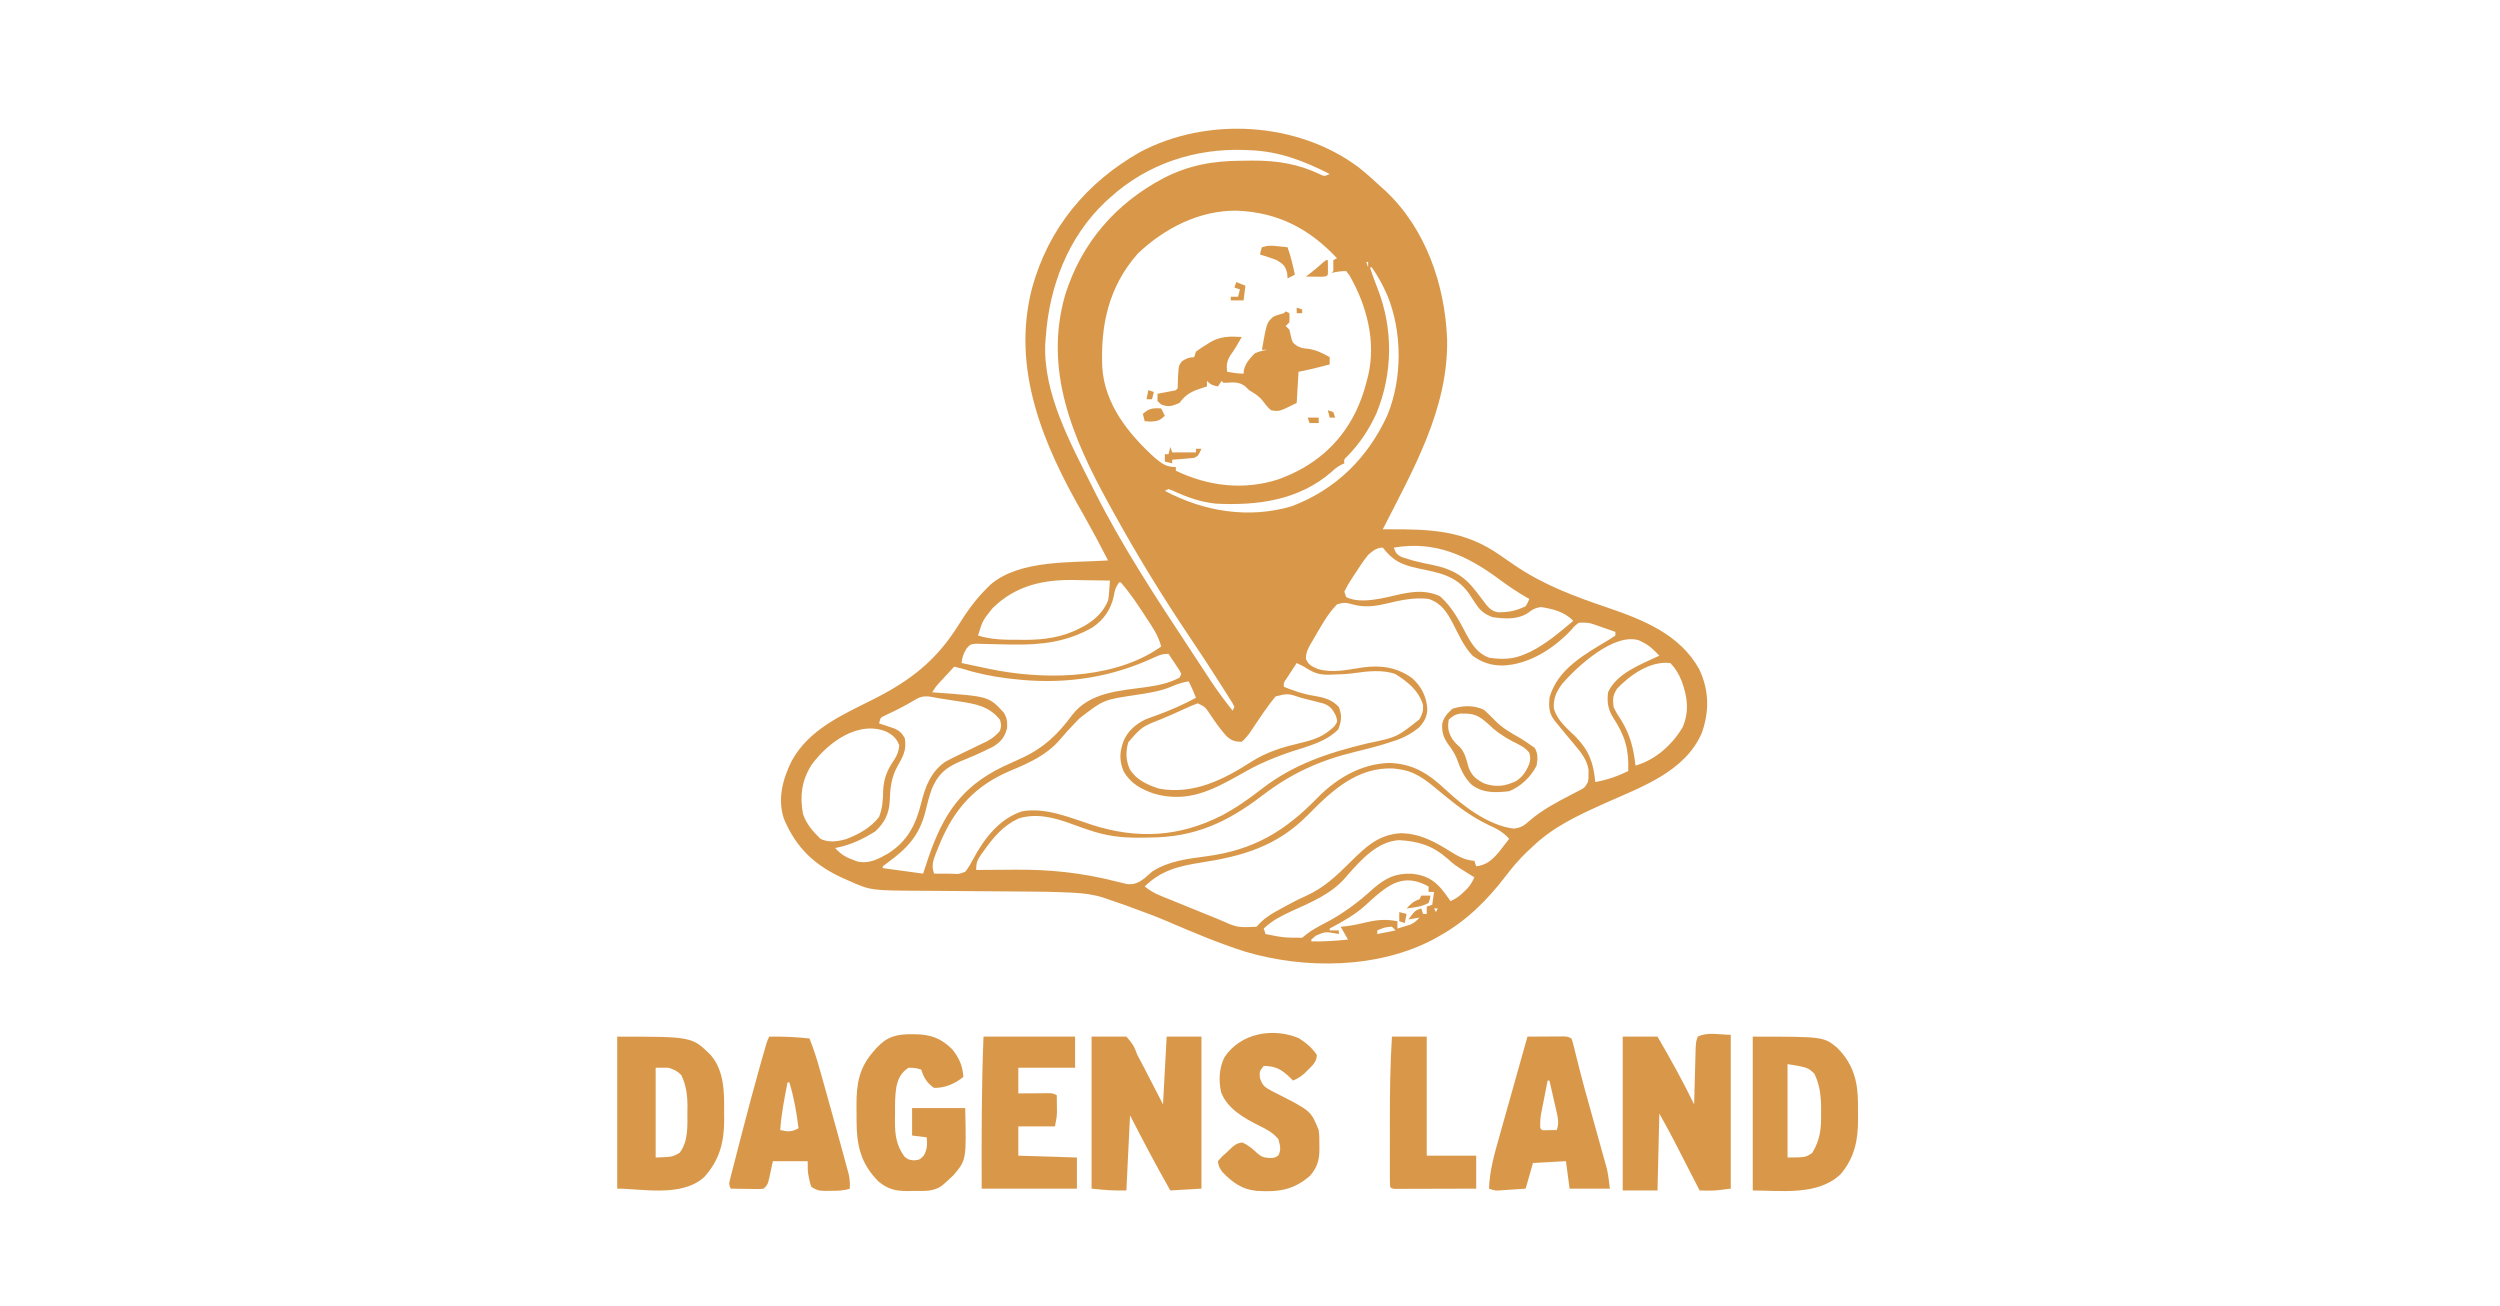 <?xml version="1.0" encoding="UTF-8"?>
<svg version="1.1" xmlns="http://www.w3.org/2000/svg" width="1365" height="713">
<path d="M0 0 C4.19 3.337 8.147 6.905 12.067 10.551 C12.814 11.216 13.56 11.882 14.329 12.567 C36.527 33.279 47.054 64.097 48.192 93.813 C48.872 131.72 29.754 164.744 13.067 197.551 C13.948 197.548 14.829 197.544 15.737 197.54 C39.284 197.485 57.556 197.938 77.255 211.801 C78.945 212.968 80.636 214.134 82.329 215.297 C83.552 216.138 83.552 216.138 84.799 216.996 C100.654 227.867 117.525 234.103 135.629 240.261 C155.295 246.998 175.207 254.829 185.849 273.954 C191.243 285.45 191.43 296.461 187.392 308.407 C178.273 330.06 153.983 338.282 134.071 347.254 C119.213 353.965 105.875 360.037 94.067 371.551 C93.33 372.238 92.593 372.925 91.833 373.633 C87.447 377.825 83.668 382.287 80.005 387.114 C69.944 400.232 58.567 411.504 44.067 419.551 C43.22 420.037 42.374 420.523 41.501 421.024 C10.873 437.524 -29.215 437.861 -61.929 428.192 C-76.519 423.562 -90.67 417.567 -104.724 411.532 C-111.379 408.71 -118.136 406.197 -124.933 403.739 C-125.959 403.366 -126.986 402.992 -128.044 402.608 C-130.996 401.554 -133.959 400.543 -136.933 399.551 C-137.778 399.257 -138.624 398.962 -139.495 398.659 C-144.96 396.938 -150.285 396.265 -155.99 395.985 C-156.773 395.945 -157.555 395.904 -158.362 395.862 C-166.93 395.452 -175.499 395.369 -184.075 395.321 C-186.971 395.305 -189.866 395.281 -192.761 395.257 C-200.979 395.187 -209.196 395.126 -217.413 395.074 C-222.478 395.042 -227.544 395.001 -232.609 394.954 C-234.518 394.938 -236.426 394.926 -238.335 394.917 C-266.465 394.788 -266.465 394.788 -278.62 389.364 C-279.334 389.056 -280.047 388.747 -280.782 388.43 C-296.872 381.282 -307.151 371.758 -313.933 355.551 C-317.542 344.702 -314.517 333.763 -309.647 323.965 C-300.103 306.684 -282.169 298.961 -265.293 290.476 C-245.127 280.312 -230.808 269.388 -218.69 249.961 C-214.044 242.536 -209.222 235.715 -202.933 229.551 C-202.345 228.967 -201.757 228.383 -201.151 227.782 C-185.187 213.953 -156.53 215.88 -136.933 214.551 C-143.403 202.056 -143.403 202.056 -150.246 189.763 C-172.269 151.665 -189.924 110.059 -178.437 65.868 C-169.436 33.118 -148.793 8.278 -119.53 -8.386 C-82.889 -27.861 -33.484 -25.1 0 0 Z M-135.933 16.551 C-136.7 17.237 -137.467 17.923 -138.257 18.629 C-158.761 37.953 -169.025 64.949 -170.933 92.551 C-171.029 93.736 -171.126 94.921 -171.226 96.141 C-172.412 123.113 -157.64 150.195 -145.933 173.551 C-145.448 174.524 -144.963 175.496 -144.463 176.498 C-129.252 206.837 -110.522 235.212 -91.871 263.515 C-89.968 266.406 -88.07 269.3 -86.173 272.194 C-84.938 274.07 -83.703 275.945 -82.468 277.821 C-81.913 278.668 -81.359 279.515 -80.788 280.387 C-77.087 285.986 -73.125 291.311 -68.933 296.551 C-68.603 295.891 -68.273 295.231 -67.933 294.551 C-69.027 292.274 -69.027 292.274 -70.694 289.739 C-71.313 288.755 -71.931 287.771 -72.568 286.757 C-73.245 285.699 -73.923 284.641 -74.62 283.551 C-75.649 281.925 -75.649 281.925 -76.699 280.266 C-81.729 272.35 -86.887 264.525 -92.12 256.743 C-107.417 233.992 -121.766 210.598 -134.933 186.551 C-135.698 185.167 -135.698 185.167 -136.479 183.754 C-156.345 147.63 -172.225 110.496 -160.283 69.312 C-151.282 40.927 -132.699 19.578 -106.543 5.763 C-92.609 -1.33 -79.481 -3.644 -63.908 -3.689 C-61.899 -3.699 -59.889 -3.73 -57.88 -3.761 C-44.822 -3.812 -33.207 -1.989 -21.323 3.661 C-18.842 4.87 -18.842 4.87 -15.933 3.551 C-30.101 -3.673 -43.835 -8.949 -59.933 -9.449 C-60.639 -9.48 -61.345 -9.511 -62.072 -9.543 C-89.251 -10.651 -115.666 -1.96 -135.933 16.551 Z M-120.69 47.012 C-136.488 64.902 -141.112 85.829 -140.088 109.136 C-138.783 129.432 -125.634 145.635 -111.214 158.684 C-107.314 161.876 -105.072 163.551 -99.933 163.551 C-99.933 164.211 -99.933 164.871 -99.933 165.551 C-82.18 174.058 -62.911 176.37 -44 170.296 C-25.013 163.453 -10.523 151.446 -1.616 133.235 C0.769 128.118 2.664 123.026 4.067 117.551 C4.4 116.279 4.733 115.007 5.075 113.696 C9.467 94.856 4.323 75.199 -5.249 58.719 C-5.805 58.004 -6.36 57.288 -6.933 56.551 C-9.772 56.551 -12.17 56.954 -14.933 57.551 C-14.603 57.221 -14.273 56.891 -13.933 56.551 C-13.892 54.552 -13.89 52.551 -13.933 50.551 C-12.943 50.056 -12.943 50.056 -11.933 49.551 C-27.088 33.341 -44.263 24.467 -66.621 23.578 C-86.99 23.342 -106.087 33.097 -120.69 47.012 Z M4.067 51.551 C4.397 52.541 4.727 53.531 5.067 54.551 C5.067 53.561 5.067 52.571 5.067 51.551 C4.737 51.551 4.407 51.551 4.067 51.551 Z M6.067 54.551 C7.339 58.494 8.757 62.352 10.276 66.206 C18.828 88.168 18.597 112.57 9.505 134.461 C5.39 143.307 0.589 150.576 -6.21 157.59 C-8.153 159.367 -8.153 159.367 -7.933 161.551 C-8.531 161.826 -9.129 162.1 -9.745 162.383 C-11.84 163.502 -13.223 164.614 -14.933 166.239 C-32.809 181.706 -55.199 184.669 -77.933 183.551 C-86.368 182.731 -93.958 179.999 -101.604 176.442 C-102.373 176.148 -103.141 175.854 -103.933 175.551 C-104.923 176.046 -104.923 176.046 -105.933 176.551 C-84.738 187.845 -60.041 191.951 -36.558 184.93 C-12.46 175.764 4.921 158.543 15.603 135.196 C23.75 115.314 23.801 89.799 15.548 69.825 C13.166 64.413 10.532 59.354 7.067 54.551 C6.737 54.551 6.407 54.551 6.067 54.551 Z M5.067 211.551 C2.486 214.73 0.271 218.103 -1.933 221.551 C-2.531 222.465 -3.129 223.379 -3.745 224.321 C-6.009 227.844 -6.009 227.844 -7.933 231.551 C-7.603 232.541 -7.273 233.531 -6.933 234.551 C1.394 238.715 14.47 234.766 23.074 232.886 C30.416 231.367 37.409 230.793 44.317 234.114 C50.805 239.864 54.676 247.138 58.645 254.74 C61.697 260.417 64.905 265.391 71.146 267.68 C78.601 268.699 84.161 268.634 91.067 265.551 C91.904 265.181 92.741 264.811 93.603 264.43 C102.333 260.097 109.626 253.757 117.067 247.551 C112.444 242.653 105.914 240.985 99.38 239.989 C96.017 240.56 95.171 241.095 92.567 243.051 C86.815 247.022 79.757 246.426 73.067 245.551 C68.42 243.785 66.16 241.904 63.505 237.739 C62.916 236.853 62.327 235.968 61.72 235.055 C61.174 234.229 60.629 233.403 60.067 232.551 C52.998 222.569 43.464 221.233 32.14 218.84 C23.293 216.871 18.718 214.816 13.067 207.551 C9.706 207.551 7.486 209.404 5.067 211.551 Z M19.067 207.551 C20.072 210.35 20.689 211.363 23.396 212.711 C24.36 213.009 25.324 213.307 26.317 213.614 C27.392 213.946 28.468 214.279 29.575 214.622 C33.097 215.559 36.615 216.292 40.192 216.989 C50.825 219.193 57.52 222.894 64.067 231.551 C65.317 233.177 66.566 234.802 67.817 236.426 C68.645 237.536 68.645 237.536 69.489 238.668 C71.393 240.939 73.055 242.398 76.048 242.852 C81.729 242.882 85.94 242.07 91.067 239.551 C92.306 237.523 92.306 237.523 93.067 235.551 C92.554 235.269 92.041 234.987 91.513 234.696 C86.294 231.7 81.464 228.417 76.635 224.833 C59.086 211.82 41.595 203.705 19.067 207.551 Z M-199.933 240.551 C-205.404 247.356 -205.404 247.356 -207.933 255.551 C-200.69 257.809 -193.794 257.884 -186.245 257.864 C-185.055 257.88 -183.864 257.896 -182.638 257.913 C-172.105 257.918 -161.858 256.605 -152.433 251.614 C-151.494 251.13 -150.556 250.647 -149.589 250.149 C-143.717 246.617 -139.705 242.826 -136.933 236.551 C-136.452 233.704 -136.452 233.704 -136.292 230.774 C-136.219 229.793 -136.147 228.812 -136.072 227.802 C-136.003 226.688 -136.003 226.688 -135.933 225.551 C-140.679 225.451 -145.425 225.379 -150.172 225.332 C-151.781 225.312 -153.39 225.285 -154.998 225.25 C-172.095 224.887 -187.254 228.154 -199.933 240.551 Z M-130.933 226.551 C-132.837 229.408 -133.226 230.516 -133.745 233.739 C-135.339 241.232 -139.064 246.778 -145.401 251.106 C-159.319 259.053 -173.058 260.707 -188.831 260.485 C-189.526 260.477 -190.221 260.469 -190.937 260.461 C-194.451 260.417 -197.96 260.343 -201.472 260.215 C-202.766 260.188 -204.06 260.161 -205.394 260.133 C-207.138 260.075 -207.138 260.075 -208.918 260.015 C-212.091 260.295 -212.091 260.295 -214.279 262.765 C-215.889 265.478 -216.577 267.441 -216.933 270.551 C-213.1 271.369 -209.267 272.18 -205.433 272.989 C-204.355 273.219 -203.277 273.449 -202.167 273.686 C-173.692 279.676 -136.979 279.812 -111.319 263.825 C-110.184 263.076 -109.053 262.322 -107.933 261.551 C-109.479 255.534 -112.733 250.853 -116.12 245.739 C-116.672 244.887 -117.225 244.036 -117.794 243.159 C-121.554 237.424 -125.448 231.75 -129.933 226.551 C-130.263 226.551 -130.593 226.551 -130.933 226.551 Z M14.97 238.128 C8.515 239.633 2.875 240.36 -3.62 238.489 C-7.148 237.49 -8.512 237.409 -11.933 238.551 C-17.311 243.984 -21.147 251.348 -24.995 257.926 C-25.605 258.942 -25.605 258.942 -26.227 259.979 C-27.872 262.884 -28.941 265.008 -28.89 268.383 C-27.423 271.705 -25.583 272.415 -22.354 273.829 C-14.486 276.177 -6.084 274.213 1.841 273.004 C11.925 271.588 20.658 272.794 29.052 278.766 C34.066 283.207 36.835 288.717 37.38 295.364 C37.299 299.789 36.002 302.165 33.067 305.551 C28.425 309.509 23.662 311.751 17.88 313.551 C17.105 313.802 16.331 314.053 15.532 314.311 C9.747 316.139 3.903 317.634 -1.995 319.051 C-21.277 323.694 -36.811 330.746 -52.636 342.854 C-71.85 357.532 -89.497 365.717 -114.143 365.846 C-115.655 365.858 -117.167 365.878 -118.68 365.908 C-129.128 366.113 -137.96 365.057 -147.933 361.551 C-148.791 361.262 -149.649 360.974 -150.533 360.676 C-152.698 359.933 -154.848 359.158 -156.995 358.364 C-166.269 354.951 -175.964 352.402 -185.757 355.422 C-194.326 359.425 -199.499 365.701 -204.87 373.239 C-205.272 373.798 -205.675 374.356 -206.089 374.932 C-208.329 378.191 -208.933 379.461 -208.933 383.551 C-207.851 383.541 -206.769 383.53 -205.654 383.52 C-201.541 383.483 -197.427 383.46 -193.314 383.441 C-191.552 383.432 -189.79 383.418 -188.029 383.4 C-169.049 383.216 -151.454 385.028 -133.042 389.692 C-131.368 390.094 -131.368 390.094 -129.659 390.504 C-128.675 390.754 -127.691 391.003 -126.677 391.259 C-122.593 391.694 -120.062 390.417 -116.862 387.965 C-115.504 386.783 -114.15 385.595 -112.8 384.403 C-103.811 378.598 -93.369 377.446 -82.995 376.051 C-57.467 372.609 -40.438 362.497 -22.62 344.176 C-12.154 333.484 1.247 325.64 16.442 325.114 C29.681 325.503 38.051 330.971 47.454 339.79 C57.216 348.891 70.979 359.347 84.603 360.973 C88.903 360.45 90.405 359.154 93.63 356.301 C100.393 350.607 107.899 346.626 115.728 342.576 C116.648 342.095 117.568 341.613 118.517 341.118 C119.345 340.694 120.174 340.271 121.027 339.835 C123.353 338.566 123.353 338.566 125.067 335.551 C125.421 333.473 125.421 333.473 125.38 331.239 C125.397 330.5 125.413 329.762 125.431 329 C124.615 323.498 121.386 319.446 117.88 315.301 C117.092 314.358 116.305 313.414 115.493 312.442 C114.693 311.488 113.892 310.534 113.067 309.551 C111.56 307.724 110.06 305.891 108.567 304.051 C107.918 303.257 107.268 302.463 106.599 301.645 C103.73 297.723 103.686 294.284 104.067 289.551 C108.443 273.617 123.879 265.515 137.005 257.551 C138.521 256.561 138.521 256.561 140.067 255.551 C140.067 254.891 140.067 254.231 140.067 253.551 C137.675 252.708 135.279 251.877 132.88 251.051 C131.87 250.694 131.87 250.694 130.839 250.329 C125.552 248.468 125.552 248.468 120.067 248.551 C117.859 250.266 117.859 250.266 115.88 252.614 C106.188 262.801 92.845 271.432 78.442 271.926 C72.113 271.872 67.185 270.306 62.067 266.551 C57.283 261.508 54.456 254.989 51.31 248.856 C48.015 242.655 45.029 237.872 38.067 235.551 C30.121 234.619 22.651 236.29 14.97 238.128 Z M111.11 281.809 C107.881 286.15 106.075 289.875 106.485 295.36 C108.191 301.782 113.723 306.283 118.329 310.766 C125.662 318.297 128.194 325.205 129.067 335.551 C135.535 334.389 141.164 332.426 147.067 329.551 C147.514 317.671 145.344 310.315 138.845 300.372 C136.016 295.883 135.399 291.775 136.067 286.551 C140.775 276.066 154.223 271.218 164.067 266.551 C161.251 263.602 158.747 261.041 155.067 259.239 C154.428 258.913 153.789 258.587 153.13 258.25 C139.6 253.664 119.239 272.431 111.11 281.809 Z M-110.89 267.161 C-112.053 267.672 -112.053 267.672 -113.241 268.193 C-114.48 268.742 -114.48 268.742 -115.745 269.301 C-139.127 279.367 -163.394 282.233 -188.62 279.301 C-190.331 279.104 -190.331 279.104 -192.076 278.903 C-200.661 277.849 -208.688 276.144 -216.933 273.551 C-218.263 273.207 -219.595 272.868 -220.933 272.551 C-222.748 274.507 -224.56 276.466 -226.37 278.426 C-226.886 278.982 -227.403 279.537 -227.935 280.11 C-230.754 283.099 -230.754 283.099 -232.933 286.551 C-232.359 286.591 -231.786 286.631 -231.195 286.671 C-202.056 288.787 -202.056 288.787 -193.933 297.551 C-192.035 300.687 -191.926 302.361 -192.058 306.051 C-193.317 311.087 -195.464 313.654 -199.894 316.36 C-201.02 316.897 -202.147 317.435 -203.308 317.989 C-203.915 318.285 -204.523 318.58 -205.149 318.885 C-208.309 320.402 -211.494 321.799 -214.753 323.086 C-224.064 326.793 -229.022 329.818 -233.058 339.051 C-234.64 343.293 -235.687 347.59 -236.745 351.989 C-240.035 364.87 -246.694 371.814 -257.116 379.434 C-258.046 380.133 -258.975 380.831 -259.933 381.551 C-259.933 381.881 -259.933 382.211 -259.933 382.551 C-252.673 383.541 -245.413 384.531 -237.933 385.551 C-236.943 382.581 -235.953 379.611 -234.933 376.551 C-226.909 353.313 -217.184 338.272 -194.526 327.239 C-191.074 325.617 -187.6 324.05 -184.12 322.489 C-171.991 316.888 -164.267 309.482 -156.37 298.739 C-146.832 286.482 -130.45 285.678 -116.048 283.698 C-109.761 282.789 -103.591 281.583 -97.933 278.551 C-97.603 277.891 -97.273 277.231 -96.933 276.551 C-97.857 274.623 -97.857 274.623 -99.245 272.614 C-99.92 271.579 -99.92 271.579 -100.608 270.524 C-101.045 269.873 -101.482 269.222 -101.933 268.551 C-102.923 267.066 -102.923 267.066 -103.933 265.551 C-106.954 265.551 -108.2 265.956 -110.89 267.161 Z M141.067 284.489 C138.569 288.315 138.595 290.033 139.067 294.551 C140.245 297.202 141.802 299.561 143.38 301.989 C148.231 309.922 150.008 317.391 151.067 326.551 C161.928 323.497 171.272 315.095 176.88 305.426 C180.492 296.682 179.405 289.095 176.267 280.407 C174.596 276.428 173.063 273.689 170.067 270.551 C159.133 269.36 148.32 276.892 141.067 284.489 Z M-33.933 270.551 C-35.105 272.339 -36.27 274.132 -37.433 275.926 C-38.082 276.924 -38.732 277.922 -39.401 278.95 C-41.102 281.335 -41.102 281.335 -40.933 283.551 C-35.411 285.751 -30.145 287.638 -24.245 288.489 C-19.096 289.361 -14.552 290.587 -10.933 294.551 C-9.142 299.004 -9.47 302.406 -11.245 306.801 C-17.878 313.588 -27.811 316.004 -36.62 318.864 C-46.733 322.253 -55.763 326.121 -64.933 331.551 C-80.405 340.217 -93.682 346.994 -111.745 341.926 C-118.896 339.456 -124.619 336.407 -128.433 329.676 C-130.947 323.761 -130.642 318.799 -128.37 312.926 C-126.198 307.734 -121.836 304.012 -116.87 301.514 C-114.681 300.624 -112.479 299.823 -110.245 299.051 C-102.841 296.344 -95.892 293.277 -88.933 289.551 C-90.147 286.474 -91.409 283.49 -92.933 280.551 C-96.339 281.135 -99.193 282.023 -102.331 283.454 C-108.871 286.137 -115.602 287.06 -122.558 288.114 C-139.448 290.665 -139.448 290.665 -152.558 300.801 C-153.501 301.766 -153.501 301.766 -154.464 302.75 C-157.479 305.859 -160.374 309.035 -163.167 312.344 C-170.24 320.69 -179.999 325.095 -189.944 329.239 C-209.383 337.351 -220.884 349.989 -228.96 369.569 C-229.281 370.368 -229.602 371.166 -229.933 371.989 C-230.248 372.758 -230.563 373.528 -230.888 374.321 C-232.465 378.417 -233.449 381.216 -231.933 385.551 C-229.768 385.596 -227.61 385.609 -225.444 385.579 C-223.884 385.562 -222.322 385.588 -220.765 385.68 C-218.405 385.77 -218.405 385.77 -214.933 384.551 C-213.111 382.312 -211.839 379.998 -210.491 377.446 C-204.548 366.408 -196.237 355.519 -183.933 351.551 C-171.023 349.168 -157.593 355.074 -145.472 358.993 C-120.895 366.811 -98.116 365.609 -74.883 353.824 C-67.067 349.702 -59.963 344.683 -52.987 339.262 C-35.563 325.741 -16.604 319.556 4.63 314.426 C20.661 311.134 20.661 311.134 33.071 301.301 C34.653 298.523 35.199 296.773 35.067 293.551 C32.704 285.597 26.783 280.902 20.005 276.614 C13.266 274.077 4.612 275.04 -2.37 276.047 C-6.416 276.62 -10.352 276.809 -14.433 276.864 C-15.153 276.893 -15.874 276.922 -16.616 276.952 C-22.223 277.018 -25.251 275.614 -29.933 272.551 C-31.259 271.871 -32.589 271.196 -33.933 270.551 Z M-45.436 288.792 C-45.895 289.368 -46.354 289.943 -46.827 290.536 C-47.34 291.176 -47.852 291.816 -48.38 292.475 C-50.902 295.847 -53.284 299.299 -55.62 302.801 C-56.558 304.204 -57.5 305.605 -58.444 307.004 C-58.851 307.614 -59.258 308.224 -59.677 308.853 C-60.989 310.628 -62.239 312.131 -63.933 313.551 C-67.74 313.551 -69.449 312.98 -72.308 310.442 C-75.734 306.669 -78.515 302.59 -81.358 298.372 C-83.905 294.551 -83.905 294.551 -87.933 292.551 C-90.453 293.485 -92.817 294.48 -95.245 295.614 C-96.686 296.27 -98.128 296.925 -99.569 297.579 C-100.297 297.911 -101.024 298.243 -101.774 298.586 C-103.798 299.491 -105.835 300.347 -107.89 301.18 C-118.534 305.394 -118.534 305.394 -125.87 313.801 C-127.373 319.104 -127.286 323.405 -125.093 328.504 C-121.497 334.39 -115.439 337.077 -109.058 339.165 C-90.434 342.554 -73.899 334.272 -58.651 324.434 C-49.872 318.849 -41.078 316.38 -30.993 313.984 C-23.615 312.201 -18.972 310.439 -13.433 305.176 C-11.581 302.588 -11.581 302.588 -12.495 299.426 C-14.279 295.859 -15.537 294.072 -19.321 292.66 C-20.243 292.424 -21.166 292.189 -22.116 291.946 C-23.631 291.554 -23.631 291.554 -25.177 291.155 C-26.231 290.894 -27.284 290.633 -28.37 290.364 C-29.42 290.091 -30.47 289.818 -31.552 289.538 C-38.74 287.123 -38.74 287.123 -45.436 288.792 Z M-243.12 291.114 C-248.156 294.117 -253.285 296.678 -258.597 299.157 C-261.242 300.391 -261.242 300.391 -261.933 303.551 C-261.173 303.794 -260.414 304.036 -259.632 304.286 C-258.141 304.788 -258.141 304.788 -256.62 305.301 C-255.634 305.626 -254.648 305.951 -253.632 306.286 C-250.663 307.678 -249.545 308.731 -247.933 311.551 C-246.703 318.19 -249.075 321.878 -252.297 327.629 C-255.353 333.513 -255.917 339.235 -256.137 345.802 C-256.488 352.777 -258.892 357.731 -264.038 362.504 C-270.935 366.801 -277.892 370.111 -285.933 371.551 C-283.054 374.761 -280.604 376.396 -276.558 377.864 C-275.185 378.384 -275.185 378.384 -273.784 378.915 C-267.223 380.38 -262.249 377.528 -256.683 374.344 C-246.344 367.604 -241.909 358.841 -238.995 347.114 C-236.718 338.042 -233.761 330.093 -225.933 324.551 C-224.149 323.56 -222.334 322.624 -220.495 321.739 C-219.455 321.23 -218.415 320.72 -217.343 320.196 C-215.588 319.35 -213.833 318.504 -212.077 317.662 C-210.192 316.757 -208.312 315.842 -206.433 314.926 C-204.716 314.103 -204.716 314.103 -202.964 313.262 C-200.04 311.612 -198.063 310.131 -195.933 307.551 C-195.182 304.594 -195.182 304.594 -195.933 301.551 C-201.969 293.917 -209.776 292.805 -218.87 291.426 C-219.929 291.257 -220.988 291.089 -222.079 290.915 C-224.125 290.59 -226.173 290.275 -228.222 289.97 C-229.841 289.72 -231.457 289.446 -233.063 289.122 C-237.309 288.3 -239.465 288.853 -243.12 291.114 Z M-67.933 296.551 C-66.933 298.551 -66.933 298.551 -66.933 298.551 Z M-298.909 326.274 C-304.175 334.746 -305.309 342.963 -303.507 352.899 C-301.724 358.4 -298.046 362.577 -293.933 366.551 C-289.497 368.769 -284.59 368.022 -279.987 366.715 C-273.009 364.056 -266.566 360.555 -261.933 354.551 C-260.134 349.715 -259.773 345.489 -259.745 340.364 C-259.389 333.313 -257.478 328.918 -253.526 323.137 C-251.894 320.489 -251.228 318.631 -250.933 315.551 C-252.273 311.887 -254.198 310.134 -257.495 308.239 C-273.057 301.404 -289.994 313.994 -298.909 326.274 Z M-28.021 353.736 C-44.795 370.644 -63.433 376.027 -86.37 379.551 C-98.387 381.425 -107.992 383.814 -116.933 392.551 C-114.24 394.701 -111.722 396.215 -108.535 397.512 C-107.673 397.866 -106.812 398.22 -105.925 398.584 C-105.002 398.956 -104.079 399.328 -103.128 399.711 C-102.171 400.102 -101.214 400.493 -100.229 400.895 C-98.207 401.719 -96.185 402.54 -94.162 403.358 C-91.074 404.607 -87.989 405.865 -84.905 407.124 C-82.938 407.924 -80.971 408.724 -79.003 409.524 C-78.084 409.898 -77.165 410.272 -76.218 410.657 C-66.385 415.033 -66.385 415.033 -55.933 414.551 C-55.211 413.807 -54.489 413.064 -53.745 412.297 C-50.31 408.943 -46.701 406.929 -42.495 404.676 C-41.697 404.236 -40.898 403.796 -40.076 403.343 C-36.502 401.391 -32.935 399.505 -29.202 397.875 C-19.225 393.432 -12.4 386.955 -4.716 379.319 C3.705 370.97 10.832 364.067 23.177 363.477 C33.734 363.748 41.629 368.245 50.394 373.703 C54.635 376.316 57.967 378.207 63.067 378.551 C63.397 379.541 63.727 380.531 64.067 381.551 C69.665 380.912 72.681 378.149 76.306 373.973 C76.99 373.091 77.675 372.21 78.38 371.301 C79.077 370.409 79.775 369.517 80.493 368.598 C81.013 367.923 81.532 367.247 82.067 366.551 C78.789 362.762 75.036 360.915 70.567 358.864 C62.273 354.873 55.355 349.871 48.226 344.047 C46.914 342.976 45.6 341.907 44.284 340.839 C43.014 339.805 41.749 338.764 40.493 337.712 C35.047 333.252 29.198 329.402 22.067 328.551 C21.093 328.426 20.118 328.301 19.114 328.172 C-0.743 327.067 -14.95 340.398 -28.021 353.736 Z M-6.058 386.239 C-6.512 386.773 -6.966 387.307 -7.433 387.857 C-15.34 396.899 -26.246 401.244 -36.958 406.139 C-42.602 408.772 -47.413 411.238 -51.933 415.551 C-51.603 416.541 -51.273 417.531 -50.933 418.551 C-40.979 420.518 -40.979 420.518 -30.933 420.551 C-30.24 419.987 -29.548 419.422 -28.835 418.84 C-25.728 416.39 -22.593 414.71 -19.092 412.898 C-8.767 407.544 -0.467 401.377 8.067 393.551 C14.766 387.883 19.993 385.252 29.005 385.614 C36.065 386.397 40.432 388.544 45.11 393.883 C46.832 396.065 48.478 398.272 50.067 400.551 C53.166 399.173 55.309 397.581 57.692 395.176 C58.578 394.298 58.578 394.298 59.481 393.403 C61.076 391.541 62.074 389.783 63.067 387.551 C62.355 387.116 61.642 386.68 60.907 386.231 C52.132 380.774 52.132 380.774 48.567 377.489 C40.261 370.219 32.628 367.872 21.864 367.266 C9.967 368.16 1.436 377.804 -6.058 386.239 Z M6.067 400.551 C5.413 401.166 4.758 401.781 4.083 402.415 C-1.909 407.984 -8.778 411.682 -15.933 415.551 C-15.933 415.881 -15.933 416.211 -15.933 416.551 C-14.283 416.551 -12.633 416.551 -10.933 416.551 C-10.933 417.211 -10.933 417.871 -10.933 418.551 C-11.513 418.433 -12.093 418.314 -12.69 418.192 C-18.361 417.247 -18.361 417.247 -23.495 419.426 C-24.299 420.128 -25.104 420.829 -25.933 421.551 C-25.933 421.881 -25.933 422.211 -25.933 422.551 C-19.195 422.662 -12.633 422.253 -5.933 421.551 C-7.253 419.241 -8.573 416.931 -9.933 414.551 C-8.901 414.448 -7.87 414.345 -6.808 414.239 C-2.787 413.76 1.067 412.861 5.005 411.926 C10.812 410.632 15.243 410.447 21.067 411.551 C21.067 412.871 21.067 414.191 21.067 415.551 C22.508 415.125 23.945 414.685 25.38 414.239 C26.581 413.873 26.581 413.873 27.806 413.5 C30.167 412.509 31.406 411.471 33.067 409.551 C30.097 410.046 30.097 410.046 27.067 410.551 C30.692 405.676 30.692 405.676 34.067 404.551 C34.562 406.036 34.562 406.036 35.067 407.551 C35.727 407.551 36.387 407.551 37.067 407.551 C37.067 406.231 37.067 404.911 37.067 403.551 C38.552 403.056 38.552 403.056 40.067 402.551 C40.397 400.241 40.727 397.931 41.067 395.551 C40.077 395.551 39.087 395.551 38.067 395.551 C38.067 394.561 38.067 393.571 38.067 392.551 C24.572 385.161 16.588 391.149 6.067 400.551 Z M41.067 404.551 C41.397 405.211 41.727 405.871 42.067 406.551 C42.397 405.891 42.727 405.231 43.067 404.551 C42.407 404.551 41.747 404.551 41.067 404.551 Z M10.067 416.551 C10.067 417.211 10.067 417.871 10.067 418.551 C13.367 417.891 16.667 417.231 20.067 416.551 C19.407 415.891 18.747 415.231 18.067 414.551 C14.863 414.551 12.973 415.295 10.067 416.551 Z " fill="#D99849" transform="translate(741.933,91.449)"/>
<path d="M0 0 C6.27 0 12.54 0 19 0 C22.443 3.803 23.341 5.435 25 10 C26.193 12.311 27.408 14.598 28.648 16.883 C29.895 19.295 31.136 21.709 32.375 24.125 C34.561 28.374 36.748 32.623 39 37 C39.66 24.79 40.32 12.58 41 0 C47.27 0 53.54 0 60 0 C60 27.39 60 54.78 60 83 C51.585 83.495 51.585 83.495 43 84 C35.28 70.522 28.126 56.803 21 43 C20.34 56.53 19.68 70.06 19 84 C10 84 10 84 0 83 C0 55.61 0 28.22 0 0 Z " fill="#D99849" transform="translate(596,566)"/>
<path d="M0 0 C0 27.72 0 55.44 0 84 C-9 85.125 -9 85.125 -13 85.062 C-14.145 85.049 -14.145 85.049 -15.312 85.035 C-15.869 85.024 -16.426 85.012 -17 85 C-17.489 84.047 -17.978 83.095 -18.481 82.114 C-20.315 78.54 -22.152 74.967 -23.989 71.395 C-24.779 69.856 -25.57 68.317 -26.36 66.778 C-27.503 64.551 -28.648 62.324 -29.793 60.098 C-30.139 59.422 -30.485 58.747 -30.842 58.051 C-33.46 52.968 -36.219 48.006 -39 43 C-39.33 56.86 -39.66 70.72 -40 85 C-46.27 85 -52.54 85 -59 85 C-59 57.28 -59 29.56 -59 1 C-52.73 1 -46.46 1 -40 1 C-32.932 13.157 -26.136 25.346 -20 38 C-19.962 36.532 -19.962 36.532 -19.924 35.034 C-19.83 31.396 -19.73 27.758 -19.628 24.121 C-19.584 22.547 -19.543 20.974 -19.503 19.401 C-19.445 17.137 -19.381 14.873 -19.316 12.609 C-19.291 11.558 -19.291 11.558 -19.266 10.485 C-19.064 3.789 -19.064 3.789 -18 1 C-12.625 -1.687 -6.009 0 0 0 Z " fill="#D99849" transform="translate(945,565)"/>
<path d="M0 0 C40.849 0 40.849 0 51 10 C58.548 18.74 58.477 30.601 58.375 41.562 C58.387 42.812 58.398 44.062 58.41 45.35 C58.371 57.697 55.953 67.255 47.594 76.566 C35.439 87.877 13.357 83 0 83 C0 55.61 0 28.22 0 0 Z M21 17 C21 33.17 21 49.34 21 66 C30.058 65.693 30.058 65.693 34 63.5 C38.898 57.378 38.338 48.496 38.312 41 C38.329 40.067 38.345 39.133 38.361 38.172 C38.366 32.038 37.646 26.595 35 21 C32.638 18.638 31.182 18.061 28 17 C25.69 17 23.38 17 21 17 Z " fill="#D99849" transform="translate(337,566)"/>
<path d="M0 0 C38.755 0 38.755 0 46.184 6.168 C54.906 14.965 57.441 24.455 57.459 36.541 C57.455 37.244 57.45 37.947 57.446 38.671 C57.438 40.798 57.466 42.922 57.498 45.049 C57.558 56.435 55.557 66.145 48.031 75.059 C35.533 87.004 15.455 84 0 84 C0 56.28 0 28.56 0 0 Z M19 15 C19 31.83 19 48.66 19 66 C28.928 65.931 28.928 65.931 32.5 63.438 C36.852 56.365 37.451 50.12 37.312 42 C37.316 41.054 37.319 40.108 37.322 39.133 C37.271 32.364 36.639 26.352 33.625 20.188 C29.969 16.818 29.969 16.818 19 15 Z " fill="#D99849" transform="translate(957,566)"/>
<path d="M0 0 C0.708 0.005 1.416 0.01 2.146 0.015 C10.531 0.203 16.084 2.272 22.125 8.312 C25.887 13.142 27.743 17.2 28.125 23.312 C23.319 27.107 18.36 29.333 12.125 29.312 C8.234 26.637 6.528 23.778 5.125 19.312 C1.869 18.37 1.869 18.37 -1.875 18.312 C-6.031 21.175 -7.369 24.02 -8.485 28.858 C-9.274 33.819 -9.202 38.8 -9.188 43.812 C-9.204 44.902 -9.22 45.991 -9.236 47.113 C-9.241 54.628 -8.59 60.568 -4.062 66.812 C-1.89 68.519 -1.89 68.519 1.125 68.875 C4.256 68.549 4.256 68.549 6.5 66.25 C8.466 62.696 8.439 60.315 8.125 56.312 C5.485 55.983 2.845 55.653 0.125 55.312 C0.125 50.362 0.125 45.413 0.125 40.312 C9.695 40.312 19.265 40.312 29.125 40.312 C29.778 68.608 29.778 68.608 22.75 76.938 C21.574 78.096 20.368 79.226 19.125 80.312 C18.218 81.117 17.31 81.921 16.375 82.75 C11.534 86.112 6.477 85.532 0.812 85.562 C-0.125 85.583 -1.063 85.604 -2.029 85.625 C-8.616 85.662 -12.814 84.769 -18.07 80.551 C-27.924 70.717 -30.168 60.778 -30.197 47.078 C-30.195 46.397 -30.193 45.716 -30.191 45.014 C-30.188 42.949 -30.211 40.885 -30.236 38.82 C-30.294 27.066 -28.781 18.235 -20.875 9.312 C-20.303 8.659 -19.73 8.005 -19.141 7.332 C-13.497 1.277 -8.26 -0.067 0 0 Z " fill="#D99849" transform="translate(497.875,564.688)"/>
<path d="M0 0 C3.625 -0.029 7.25 -0.047 10.875 -0.062 C12.424 -0.075 12.424 -0.075 14.004 -0.088 C14.99 -0.091 15.976 -0.094 16.992 -0.098 C18.359 -0.106 18.359 -0.106 19.753 -0.114 C22 0 22 0 24 1 C24.662 2.805 24.662 2.805 25.251 5.199 C25.59 6.547 25.59 6.547 25.937 7.921 C26.178 8.907 26.419 9.894 26.668 10.91 C27.202 13.025 27.738 15.14 28.275 17.254 C28.556 18.363 28.837 19.472 29.126 20.615 C30.551 26.136 32.081 31.628 33.613 37.121 C34.227 39.334 34.841 41.547 35.455 43.76 C36.392 47.131 37.33 50.501 38.273 53.87 C39.204 57.203 40.128 60.537 41.051 63.871 C41.333 64.873 41.615 65.875 41.906 66.908 C42.167 67.854 42.428 68.8 42.697 69.775 C42.925 70.594 43.153 71.413 43.389 72.257 C44.176 75.791 44.551 79.407 45 83 C37.74 83 30.48 83 23 83 C22.01 75.575 22.01 75.575 21 68 C15.06 68.33 9.12 68.66 3 69 C1.68 73.62 0.36 78.24 -1 83 C-3.771 83.195 -6.541 83.381 -9.312 83.562 C-10.491 83.647 -10.491 83.647 -11.693 83.732 C-12.829 83.805 -12.829 83.805 -13.988 83.879 C-15.033 83.95 -15.033 83.95 -16.099 84.022 C-18 84 -18 84 -21 83 C-20.672 73.33 -18.158 64.409 -15.527 55.176 C-15.08 53.577 -14.633 51.979 -14.186 50.38 C-13.019 46.207 -11.841 42.037 -10.66 37.868 C-9.453 33.6 -8.257 29.328 -7.061 25.057 C-4.718 16.701 -2.363 8.35 0 0 Z M11 24 C10.326 27.394 9.662 30.791 9 34.188 C8.714 35.627 8.714 35.627 8.422 37.096 C8.241 38.027 8.061 38.958 7.875 39.918 C7.707 40.772 7.54 41.625 7.367 42.505 C6.992 45.054 6.866 47.427 7 50 C7.983 51.206 7.983 51.206 9.848 51.098 C11.898 51.065 13.949 51.033 16 51 C17.176 47.525 16.812 45.125 16.004 41.578 C15.775 40.553 15.546 39.529 15.311 38.473 C15.064 37.409 14.817 36.346 14.562 35.25 C14.198 33.632 14.198 33.632 13.826 31.98 C13.225 29.318 12.616 26.658 12 24 C11.67 24 11.34 24 11 24 Z " fill="#D99849" transform="translate(834,566)"/>
<path d="M0 0 C7.402 -0.129 14.64 0.203 22 1 C24.078 6.367 25.873 11.716 27.418 17.258 C27.637 18.032 27.855 18.805 28.08 19.603 C28.787 22.109 29.487 24.617 30.188 27.125 C30.548 28.41 30.548 28.41 30.915 29.721 C32.621 35.811 34.315 41.904 36 48 C36.218 48.786 36.435 49.572 36.659 50.382 C37.838 54.65 39.009 58.919 40.164 63.193 C40.677 65.087 41.195 66.979 41.714 68.872 C42.018 70.01 42.323 71.148 42.637 72.32 C42.902 73.303 43.167 74.285 43.44 75.297 C43.989 77.949 44.107 80.301 44 83 C40.447 84.184 37.197 84.184 33.5 84.188 C32.823 84.2 32.146 84.212 31.449 84.225 C27.736 84.236 26.17 84.113 23 82 C22.27 80.012 22.27 80.012 21.812 77.688 C21.654 76.928 21.495 76.169 21.332 75.387 C21 73 21 73 21 68 C14.73 68 8.46 68 2 68 C1.546 70.104 1.093 72.207 0.625 74.375 C-0.75 80.75 -0.75 80.75 -3 83 C-4.879 83.227 -4.879 83.227 -7.133 83.195 C-7.938 83.189 -8.744 83.182 -9.574 83.176 C-10.416 83.159 -11.258 83.142 -12.125 83.125 C-12.974 83.116 -13.824 83.107 -14.699 83.098 C-16.8 83.074 -18.9 83.038 -21 83 C-22.267 80.466 -21.849 79.673 -21.155 76.966 C-20.943 76.128 -20.732 75.289 -20.514 74.425 C-20.275 73.509 -20.035 72.593 -19.789 71.648 C-19.545 70.694 -19.302 69.739 -19.051 68.755 C-18.25 65.626 -17.438 62.501 -16.625 59.375 C-16.074 57.236 -15.522 55.097 -14.971 52.958 C-11.707 40.334 -8.349 27.738 -4.812 15.188 C-4.528 14.177 -4.528 14.177 -4.238 13.146 C-1.207 2.413 -1.207 2.413 0 0 Z M10 25 C8.295 33.64 6.614 42.198 6 51 C10.21 51.957 12.257 52.132 16 50 C14.939 41.446 13.525 33.249 11 25 C10.67 25 10.34 25 10 25 Z " fill="#D99849" transform="translate(420,566)"/>
<path d="M0 0 C16.5 0 33 0 50 0 C50 5.61 50 11.22 50 17 C39.77 17 29.54 17 19 17 C19 21.62 19 26.24 19 31 C21.023 30.983 21.023 30.983 23.086 30.965 C24.849 30.955 26.612 30.946 28.375 30.938 C29.709 30.925 29.709 30.925 31.07 30.912 C31.921 30.909 32.772 30.906 33.648 30.902 C34.434 30.897 35.219 30.892 36.029 30.886 C38 31 38 31 40 32 C40.027 33.896 40.046 35.792 40.062 37.688 C40.074 38.743 40.086 39.799 40.098 40.887 C40 44 40 44 39 49 C32.4 49 25.8 49 19 49 C19 54.28 19 59.56 19 65 C34.84 65.495 34.84 65.495 51 66 C51 71.61 51 77.22 51 83 C33.84 83 16.68 83 -1 83 C-1.072 55.282 -1.13 27.688 0 0 Z " fill="#D99849" transform="translate(537,566)"/>
<path d="M0 0 C3.859 2.396 7.405 5.373 9.906 9.184 C9.811 12.915 7.667 14.797 5.094 17.309 C4.407 17.992 3.72 18.675 3.012 19.379 C1.039 21.07 -0.724 22.15 -3.094 23.184 C-3.578 22.69 -4.063 22.196 -4.562 21.688 C-9.406 17.059 -12.365 15.304 -19.094 15.184 C-21.384 18.051 -21.384 18.051 -21.219 21.559 C-19.84 26.001 -18.597 26.717 -14.676 28.879 C-13.824 29.309 -12.972 29.74 -12.094 30.184 C6.675 39.741 6.675 39.741 10.906 50.184 C11.316 53.03 11.327 55.812 11.281 58.684 C11.293 59.417 11.304 60.151 11.316 60.906 C11.285 66.672 10.034 70.753 6.145 75.195 C-2.954 83.113 -11.387 84.132 -23.116 83.386 C-31.058 82.573 -36.166 78.779 -41.598 73.184 C-43.16 71.094 -43.88 69.781 -44.094 67.184 C-42.031 64.746 -42.031 64.746 -39.094 62.184 C-38.6 61.7 -38.106 61.217 -37.598 60.719 C-35.346 58.608 -33.789 57.237 -30.656 56.996 C-27.483 58.466 -25.204 60.448 -22.645 62.809 C-20.379 64.818 -19.225 65.172 -16.156 65.434 C-13.176 65.4 -13.176 65.4 -11.156 64.121 C-9.404 60.926 -10.192 58.608 -11.094 55.184 C-14.147 51.414 -17.945 49.581 -22.219 47.496 C-30.239 43.37 -38.764 38.579 -42.281 29.809 C-43.842 23.431 -43.505 16.355 -40.531 10.434 C-31.876 -2.676 -14.258 -5.912 0 0 Z " fill="#D99849" transform="translate(709.094,566.816)"/>
<path d="M0 0 C6.27 0 12.54 0 19 0 C19 21.45 19 42.9 19 65 C27.91 65 36.82 65 46 65 C46 70.94 46 76.88 46 83 C39.467 83.025 32.934 83.043 26.402 83.055 C24.177 83.06 21.953 83.067 19.729 83.075 C16.539 83.088 13.35 83.093 10.16 83.098 C8.659 83.105 8.659 83.105 7.127 83.113 C6.206 83.113 5.285 83.113 4.336 83.114 C3.521 83.116 2.706 83.118 1.867 83.12 C0 83 0 83 -1 82 C-1.099 80.173 -1.128 78.342 -1.129 76.512 C-1.133 75.336 -1.136 74.159 -1.139 72.947 C-1.137 71.659 -1.135 70.37 -1.133 69.043 C-1.133 67.702 -1.134 66.362 -1.136 65.021 C-1.137 62.192 -1.135 59.363 -1.13 56.534 C-1.125 52.969 -1.128 49.405 -1.134 45.84 C-1.155 30.529 -0.942 15.287 0 0 Z " fill="#D99849" transform="translate(760,566)"/>
<path d="M0 0 C0.99 0.495 0.99 0.495 2 1 C2.125 3.375 2.125 3.375 2 6 C1.34 6.66 0.68 7.32 0 8 C0.99 8.99 0.99 8.99 2 10 C2.402 11.702 2.402 11.702 2.812 13.438 C3.677 17.048 3.677 17.048 6.188 18.875 C9.017 20.141 9.017 20.141 12.312 20.438 C16.78 21.119 20.092 22.817 24 25 C24 26.32 24 27.64 24 29 C22.105 29.481 20.209 29.959 18.312 30.438 C17.257 30.704 16.201 30.971 15.113 31.246 C12.424 31.897 9.713 32.457 7 33 C6.67 38.61 6.34 44.22 6 50 C-3.527 54.763 -3.527 54.763 -8 54 C-9.856 52.451 -11.14 50.792 -12.566 48.844 C-14.617 46.207 -17.178 44.741 -20 43 C-20.763 42.258 -21.526 41.515 -22.312 40.75 C-25.756 38.508 -28.098 38.711 -32.109 38.957 C-33.045 38.978 -33.045 38.978 -34 39 C-34.33 38.67 -34.66 38.34 -35 38 C-35.66 38.99 -36.32 39.98 -37 41 C-39.867 40.427 -40.861 40.139 -43 38 C-43 38.99 -43 39.98 -43 41 C-44.121 41.346 -44.121 41.346 -45.266 41.699 C-51.133 43.642 -54.276 44.946 -58 50 C-61.942 51.72 -63.875 52.431 -67.938 50.875 C-68.618 50.256 -69.299 49.638 -70 49 C-70 47.68 -70 46.36 -70 45 C-68.935 44.801 -68.935 44.801 -67.848 44.598 C-66.929 44.421 -66.009 44.244 -65.062 44.062 C-64.146 43.888 -63.229 43.714 -62.285 43.535 C-60.047 43.223 -60.047 43.223 -59 42 C-58.921 39.896 -58.862 37.792 -58.812 35.688 C-58.408 29.537 -58.408 29.537 -56.672 27.25 C-54.495 25.813 -52.627 25 -50 25 C-49.67 24.01 -49.34 23.02 -49 22 C-47.018 20.502 -45.13 19.251 -43 18 C-42.41 17.622 -41.819 17.245 -41.211 16.855 C-35.54 13.553 -30.447 13.573 -24 14 C-25.967 17.512 -27.864 20.815 -30.25 24.062 C-32.219 27.367 -32.36 29.223 -32 33 C-28.942 33.544 -26.112 34 -23 34 C-22.907 32.948 -22.907 32.948 -22.812 31.875 C-21.695 27.922 -19.798 26.003 -17 23 C-14.692 21.846 -12.528 21.466 -10 21 C-10.99 21 -11.98 21 -13 21 C-10.41 6.344 -10.41 6.344 -6.988 3.082 C-4.812 2.062 -4.812 2.062 -1 1 C-0.67 0.67 -0.34 0.34 0 0 Z " fill="#D99849" transform="translate(702,170)"/>
<path d="M0 0 C2.121 1.88 4.045 3.772 6 5.812 C10.036 9.992 14.733 12.59 19.75 15.438 C21.808 16.712 23.771 18.038 25.75 19.438 C26.369 19.85 26.988 20.262 27.625 20.688 C29.587 23.74 29.327 26.993 28.75 30.438 C25.744 36.45 20.104 41.97 13.75 44.438 C6.362 45.302 -0.607 45.573 -6.711 40.91 C-11.172 36.642 -12.99 31.659 -15.102 26.016 C-16.298 23.33 -17.747 21.228 -19.5 18.875 C-22.163 15.04 -23.109 12.194 -22.781 7.52 C-21.84 3.83 -20.025 2.019 -17.25 -0.562 C-11.562 -2.459 -5.43 -2.611 0 0 Z M-19.25 5.438 C-19.891 9.685 -19.574 11.847 -17.5 15.625 C-15.416 18.389 -15.416 18.389 -13.234 20.238 C-10.228 23.57 -9.565 27.311 -8.375 31.562 C-6.605 36.087 -4.173 37.95 0.062 40.188 C6.608 42.406 11.53 41.791 17.66 38.836 C21.238 36.442 23.171 33.397 24.75 29.438 C25.42 26.223 25.42 26.223 24.75 23.438 C22.323 20.334 19.1 18.979 15.625 17.25 C10.296 14.455 6.046 11.43 1.75 7.234 C-2.063 3.808 -5.13 2.014 -10.312 2.062 C-11.149 2.055 -11.986 2.047 -12.848 2.039 C-15.764 2.523 -17.145 3.38 -19.25 5.438 Z " fill="#D99849" transform="translate(810.25,387.562)"/>
<path d="M0 0 C0.994 0.102 1.988 0.204 3.012 0.309 C3.771 0.392 4.53 0.476 5.312 0.562 C7.081 5.49 8.244 10.449 9.312 15.562 C7.332 16.552 7.332 16.552 5.312 17.562 C5.251 16.655 5.189 15.748 5.125 14.812 C4.08 10.631 2.979 9.778 -0.688 7.562 C-3.647 6.408 -6.635 5.44 -9.688 4.562 C-9.375 2.625 -9.375 2.625 -8.688 0.562 C-5.376 -0.541 -3.44 -0.364 0 0 Z " fill="#D99849" transform="translate(697.688,134.438)"/>
<path d="M0 0 C0.33 0.99 0.66 1.98 1 3 C5.29 3 9.58 3 14 3 C14 2.34 14 1.68 14 1 C14.99 1 15.98 1 17 1 C15.25 4.875 15.25 4.875 13 6 C10.963 6.229 8.92 6.41 6.875 6.562 C5.779 6.646 4.684 6.73 3.555 6.816 C2.712 6.877 1.869 6.938 1 7 C1 7.66 1 8.32 1 9 C-0.32 8.67 -1.64 8.34 -3 8 C-3 6.68 -3 5.36 -3 4 C-2.34 4 -1.68 4 -1 4 C-0.67 2.68 -0.34 1.36 0 0 Z " fill="#D99849" transform="translate(639,244)"/>
<path d="M0 0 C0.66 1.32 1.32 2.64 2 4 C-0.712 6.603 -1.891 6.995 -5.75 7.188 C-6.822 7.126 -7.895 7.064 -9 7 C-9.33 5.68 -9.66 4.36 -10 3 C-6.682 -0.063 -4.448 -0.303 0 0 Z " fill="#D99849" transform="translate(634,223)"/>
<path d="M0 0 C0.098 6.152 0.098 6.152 0 8 C-1 9 -1 9 -3.504 9.098 C-5.018 9.08 -5.018 9.08 -6.562 9.062 C-7.574 9.053 -8.586 9.044 -9.629 9.035 C-10.411 9.024 -11.194 9.012 -12 9 C-11.124 8.356 -11.124 8.356 -10.23 7.699 C-7.541 5.65 -5.025 3.44 -2.488 1.207 C-1 0 -1 0 0 0 Z " fill="#D99849" transform="translate(725,142)"/>
<path d="M0 0 C2.475 0.99 2.475 0.99 5 2 C4.67 4.64 4.34 7.28 4 10 C1.69 10 -0.62 10 -3 10 C-3 9.34 -3 8.68 -3 8 C-1.68 8 -0.36 8 1 8 C1.33 6.68 1.66 5.36 2 4 C1.01 3.67 0.02 3.34 -1 3 C-0.67 2.01 -0.34 1.02 0 0 Z " fill="#D99849" transform="translate(675,154)"/>
<path d="M0 0 C1.65 0 3.3 0 5 0 C4.812 1.875 4.812 1.875 4 4 C0.225 6.109 -3.749 6.5 -8 7 C-5.637 4.474 -4.335 3.112 -1 2 C-0.67 1.34 -0.34 0.68 0 0 Z " fill="#D99849" transform="translate(776,489)"/>
<path d="M0 0 C1.32 0.33 2.64 0.66 4 1 C3.67 2.65 3.34 4.3 3 6 C2.01 5.67 1.02 5.34 0 5 C0 3.35 0 1.7 0 0 Z " fill="#D99849" transform="translate(764,498)"/>
<path d="M0 0 C1.98 0 3.96 0 6 0 C6 0.99 6 1.98 6 3 C4.35 3 2.7 3 1 3 C0.67 2.01 0.34 1.02 0 0 Z " fill="#D99849" transform="translate(714,228)"/>
<path d="M0 0 C0.99 0.33 1.98 0.66 3 1 C2.67 2.32 2.34 3.64 2 5 C1.01 5 0.02 5 -1 5 C-0.67 3.35 -0.34 1.7 0 0 Z " fill="#D99849" transform="translate(627,213)"/>
<path d="M0 0 C0.99 0.33 1.98 0.66 3 1 C3.33 1.99 3.66 2.98 4 4 C3.01 4 2.02 4 1 4 C0.67 2.68 0.34 1.36 0 0 Z " fill="#D99849" transform="translate(725,224)"/>
<path d="M0 0 C0.99 0.33 1.98 0.66 3 1 C3 1.66 3 2.32 3 3 C2.01 3 1.02 3 0 3 C0 2.01 0 1.02 0 0 Z " fill="#D99849" transform="translate(708,168)"/>
</svg>
